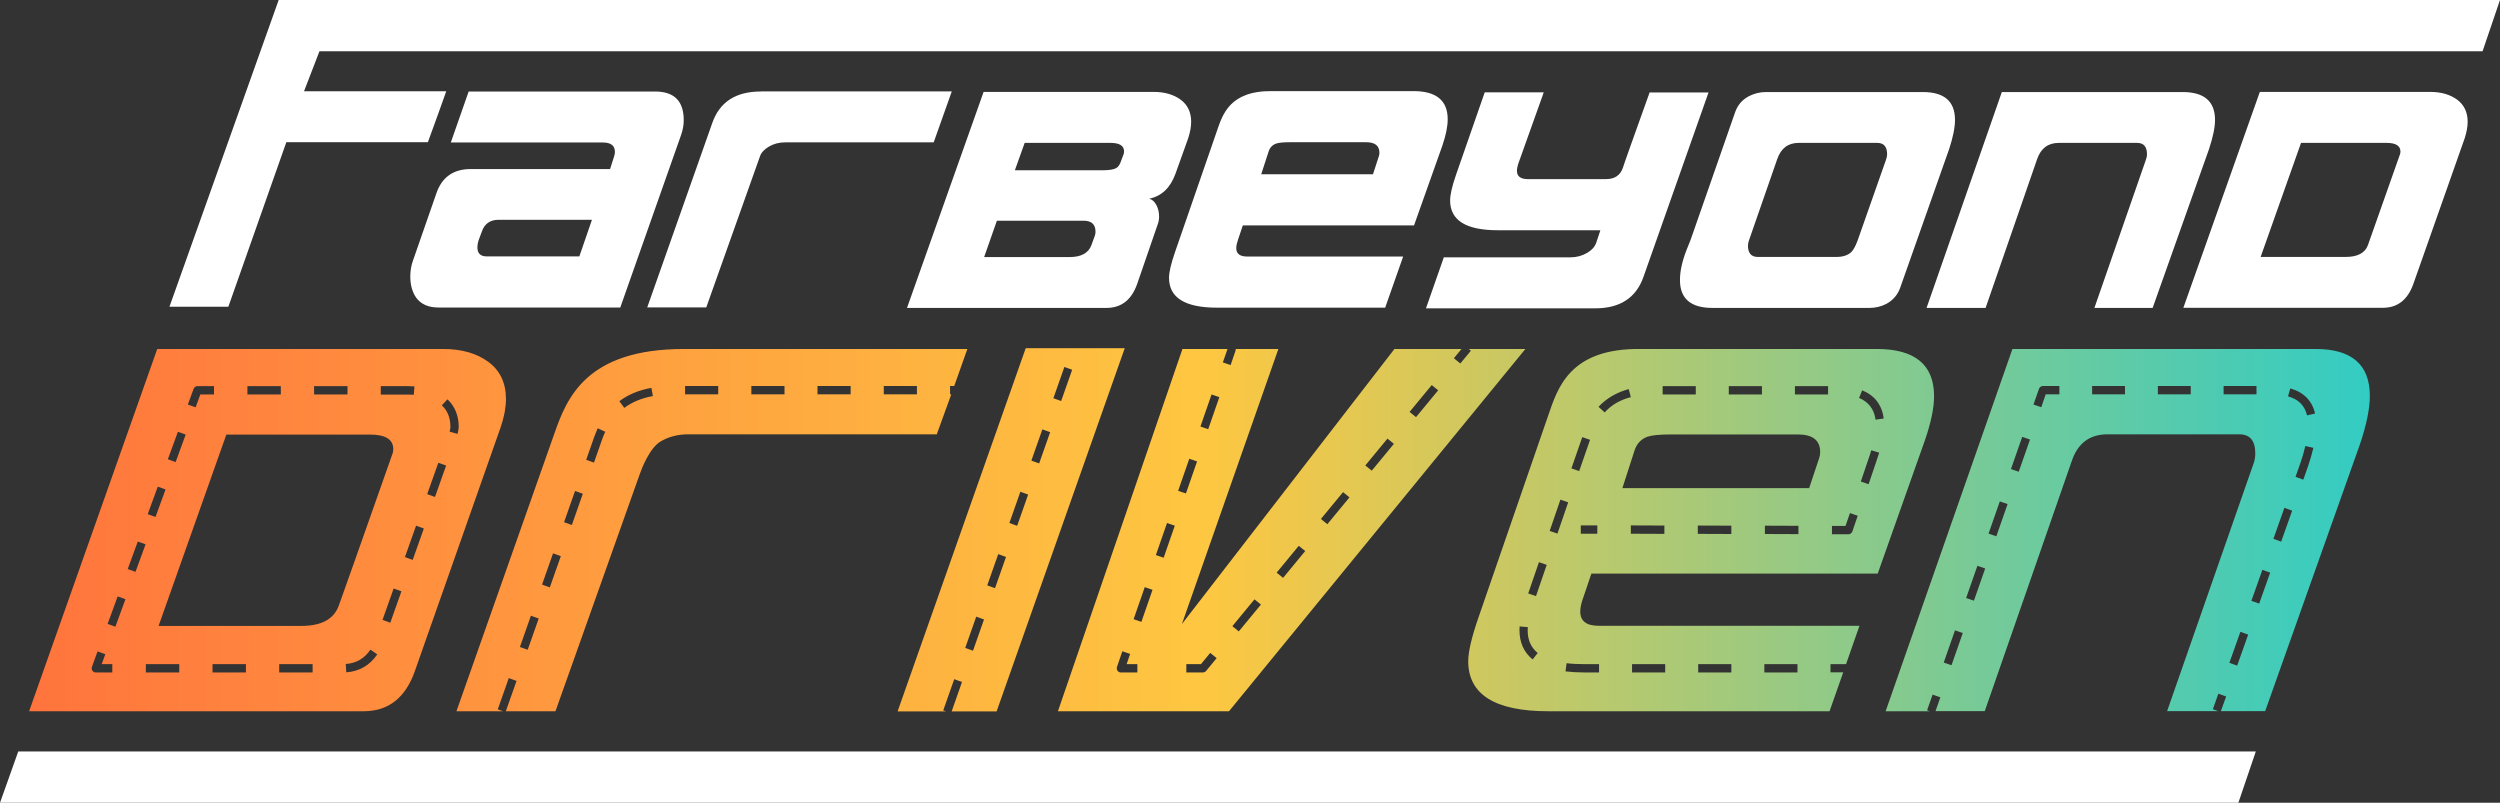 <?xml version="1.0" encoding="utf-8"?>
<!-- Generator: Adobe Illustrator 24.1.2, SVG Export Plug-In . SVG Version: 6.00 Build 0)  -->
<svg version="1.1" id="Layer_1" xmlns="http://www.w3.org/2000/svg" xmlns:xlink="http://www.w3.org/1999/xlink" x="0px" y="0px"
	 viewBox="0 0 1863.3 598.3" style="enable-background:new 0 0 1863.3 598.3;" xml:space="preserve">
<rect x="0" y="0" width="1863.3" height="598.3" fill="#333333" stroke="none"/>
<style type="text/css">
	.st0{fill:url(#SVGID_1_);}
	.st1{fill:#FFFFFF;}
</style>
<linearGradient id="SVGID_1_" gradientUnits="userSpaceOnUse" x1="21.693" y1="394.811" x2="1766.219" y2="394.811">
	<stop  offset="0" style="stop-color:#FF743D"/>
	<stop  offset="0.502" style="stop-color:#FEC741"/>
	<stop  offset="1" style="stop-color:#33CCC3"/>
</linearGradient>
<path class="st0" d="M1094.7,260.1l1.6,1.3l-7.9,9.5l-4.8-3.9l5.7-6.9h-50l-158.4,205l71.9-205h-32.6l1,0.3l-4,11.7l-5.8-2l3.5-10
	h-33.6l-92.8,270H916l220.9-270H1094.7z M903,294l5.8,2l-8.3,23.9l-5.8-2L903,294z M847.7,501.2h-12.3c-1,0-1.9-0.5-2.5-1.3
	c-0.6-0.8-0.7-1.9-0.4-2.8l4-11.7l5.8,2l-2.6,7.6h8V501.2z M850.7,463.5l-5.8-2l8.3-23.9l5.8,2L850.7,463.5z M867.3,415.7l-5.8-2
	l8.3-23.9l5.8,2L867.3,415.7z M886.4,341.9l5.8,2l-8.3,23.9l-5.8-2L886.4,341.9z M898.9,500.1c-0.6,0.7-1.5,1.1-2.4,1.1h-12.3V495
	h10.9l6.9-8.4l4.8,3.9L898.9,500.1z M923.3,470.6l-4.8-3.9l16.5-20l4.8,3.9L923.3,470.6z M956.3,430.7l-4.8-3.9l16.5-20l4.8,3.9
	L956.3,430.7z M989.3,390.7l-4.8-3.9l16.5-20l4.8,3.9L989.3,390.7z M1022.4,350.8l-4.8-3.9l16.5-20l4.8,3.9L1022.4,350.8z
	 M1055.4,310.9l-4.8-3.9l16.5-20l4.8,3.9L1055.4,310.9z M709,293.9h-0.9v-6.2h3.1l9.8-27.6H509.8c-73.1,0-87.4,36.8-96.6,63l-73,207
	h34.7l-3.9-1.4l8.2-23.3l5.8,2.1l-8,22.6h37l62.6-176.1c1.6-4.7,7.5-20.1,15.8-25c6-3.5,12.8-5.3,20.5-5.3h185.3L709,293.9z
	 M393.3,484.3l-5.8-2.1l8.2-23.3l5.8,2.1L393.3,484.3z M409.8,437.8l-5.8-2.1l8.2-23.3l5.8,2.1L409.8,437.8z M426.2,391.3l-5.8-2.1
	l8.2-23.3l5.8,2.1L426.2,391.3z M448.7,327.7l-6,17.1l-5.8-2.1l6-17.1c0.8-2.2,1.7-4.3,2.6-6.4l5.6,2.6
	C450.2,323.7,449.4,325.7,448.7,327.7z M465.3,304l-3.7-5c6.6-4.9,14.6-8.3,23.9-9.9l1.1,6.1C478.3,296.7,471.2,299.6,465.3,304z
	 M535.3,293.9h-24.7v-6.2h24.7V293.9z M584.7,293.9H560v-6.2h24.7V293.9z M634,293.9h-24.7v-6.2H634V293.9z M683.4,293.9h-24.7v-6.2
	h24.7V293.9z M764.5,259.5L669,530.2h36l-2-0.7l8.2-23.3l5.8,2.1l-7.7,21.9h33.5l95.5-270.7H764.5z M725.2,485l-5.8-2.1l8.2-23.3
	l5.8,2.1L725.2,485z M741.6,438.4l-5.8-2.1l8.2-23.3l5.8,2.1L741.6,438.4z M758.1,391.9l-5.8-2.1l8.2-23.3l5.8,2.1L758.1,391.9z
	 M774.5,345.4l-5.8-2.1l8.2-23.3l5.8,2.1L774.5,345.4z M785.1,296.8l8.2-23.3l5.8,2.1l-8.2,23.3L785.1,296.8z M1725.9,260.1h-226
	l-94.5,270h32.8l-1.9-0.7l4.1-11.7l5.8,2l-3.6,10.3h36.7l64.7-186c4.5-13.6,13.4-20.3,26.8-20.3h98.2c7.9,0,11.9,4.7,11.9,14.2
	c0,2.3-0.3,4.5-1,6.8l-64.7,185.3h38l-3.9-1.4l4.1-11.6l5.8,2.1l-3.9,10.9h33l70.5-198.5c5-14.7,7.5-26.9,7.5-36.6
	C1766.2,271.8,1752.8,260.1,1725.9,260.1z M1454.5,495.8l-5.8-2l8.4-24l5.8,2L1454.5,495.8z M1471.2,447.7l-5.8-2l8.4-24l5.8,2
	L1471.2,447.7z M1487.9,399.7l-5.8-2l8.4-24l5.8,2L1487.9,399.7z M1504.6,351.6l-5.8-2l8.4-24l5.8,2L1504.6,351.6z M1534.8,293.9
	h-10.1l-3.3,9.6l-5.8-2l4.1-11.7c0.4-1.2,1.6-2.1,2.9-2.1h12.3V293.9z M1583.8,293.9h-24.5v-6.2h24.5V293.9z M1632.8,293.9h-24.5
	v-6.2h24.5V293.9z M1657.3,293.9v-6.2h24.5v6.2H1657.3z M1667.4,496.1l-5.8-2.1l8.2-23.1l5.8,2.1L1667.4,496.1z M1683.8,449.9
	l-5.8-2.1l8.2-23.1l5.8,2.1L1683.8,449.9z M1700.2,403.7l-5.8-2.1l8.2-23.1l5.8,2.1L1700.2,403.7z M1720.4,347l-3.7,10.5l-5.8-2.1
	l3.7-10.5c1.5-4.3,2.7-8.5,3.6-12.5l6,1.4C1723.2,338.1,1721.9,342.5,1720.4,347z M1719.5,309.6c-1.8-7.4-6.4-12-14.2-14.2l1.7-5.9
	c10,2.8,16.2,9.1,18.5,18.7L1719.5,309.6z M1186.1,427.5h213.4l35.2-99.4c4.5-13.1,6.8-24,6.8-32.8c0-23.4-14.2-35.2-42.7-35.2H1223
	c-53.5-0.7-62.1,29.5-69.1,49.6l-52.1,150.9c-5,14.5-7.5,25.2-7.5,32.2c0,24.8,19.9,37.3,59.6,37.3h209.7l10.2-29h-9.5V495h11.6
	l10-28.6h-194.5c-9,0-13.6-3.5-13.6-10.6c0-3,0.8-6.6,2.4-10.9L1186.1,427.5z M1142.3,491.5c-6.5-5.3-9.8-12.6-9.8-21.8
	c0-0.9,0-1.8,0.1-2.8l6.1,0.5c-0.1,0.8-0.1,1.6-0.1,2.3c0,7.4,2.5,12.9,7.5,17L1142.3,491.5z M1144.8,444.3l-5.8-2l8-23.3l5.8,2
	L1144.8,444.3z M1240.5,397.9l-25-0.1l0-6.2l25,0.1L1240.5,397.9z M1290.4,398l-25-0.1l0-6.2l25,0.1L1290.4,398z M1340.4,398.1
	l-25-0.1l0-6.2l25,0.1L1340.4,398.1z M1398.1,345l-5.4,15.9l-5.8-2l5.4-15.9c0.9-2.5,1.7-5,2.4-7.4l5.9,1.8
	C1399.8,339.9,1399,342.5,1398.1,345z M1387.9,290.9c9.3,3.8,14.7,10.8,16.1,21l-6.1,0.9c-1.1-7.9-5.2-13.2-12.3-16.2L1387.9,290.9z
	 M1365.4,392l10.1,0l3.3-9.6l5.8,2l-4,11.7c-0.4,1.2-1.6,2.1-2.9,2.1h0l-12.3,0L1365.4,392z M1337.8,287.8h24.7v6.2h-24.7V287.8z
	 M1288.5,287.8h24.7v6.2h-24.7V287.8z M1239.2,287.8h24.7v6.2h-24.7V287.8z M1227.8,325.5c3.4-1.1,9.1-1.7,17.3-1.7h94.9
	c11.1,0,16.6,4.4,16.6,13.1c0,1.6-0.2,3-0.7,4.4l-7.5,22.5h-139.2l9.1-28.2C1219.9,330.7,1223.1,327.3,1227.8,325.5z M1213.9,290
	l1.6,6c-8.1,2.1-14.5,5.8-19.5,11.4l-4.6-4.2C1197.3,296.9,1204.8,292.5,1213.9,290z M1155,395.7l8-23.3l5.8,2l-8,23.3L1155,395.7z
	 M1315,495h24.7v6.2H1315V495z M1265.7,495h24.7v6.2h-24.7V495z M1216.4,495h24.7v6.2h-24.7V495z M1181,495h10.8v6.2H1181
	c-5.1,0-9.9-0.3-14.2-0.8l0.8-6.1C1171.6,494.8,1176.1,495,1181,495z M1177,351.1l-5.8-2l8.1-23.3l5.8,2L1177,351.1z M1178.2,391.6
	l12.3,0l0,6.2l-12.3,0L1178.2,391.6z M377.1,297.4c0-12-4.4-21.2-13-27.6c-8.7-6.4-19.9-9.7-33.7-9.7H117.2l-95.5,270H271
	c18.5,0,31.3-10,38.3-30.2l64-181.9C375.8,310.6,377.1,303.7,377.1,297.4z M283.8,287.8h20.5c1.6,0,3.1,0.1,4.6,0.2l-0.5,6.2
	c-1.3-0.1-2.7-0.1-4.1-0.1h-20.5V287.8z M234.1,287.8h24.9v6.2h-24.9V287.8z M184.4,287.8h24.9v6.2h-24.9V287.8z M144.3,289.8
	c0.4-1.2,1.6-2,2.9-2h12.3v6.2h-10.2l-3.5,9.6l-5.8-2.1L144.3,289.8z M132.6,321.8l5.8,2.1l-7.5,20.5l-5.8-2.1L132.6,321.8z
	 M117.6,362.7l5.8,2.1l-7.5,20.5l-5.8-2.1L117.6,362.7z M83.8,501.2H71.4c-1,0-2-0.5-2.5-1.3c-0.6-0.8-0.7-1.9-0.4-2.8l4.2-11.6
	l5.8,2.1l-2.7,7.4h7.9V501.2z M86,467.1l-5.8-2.1l7.5-20.5l5.8,2.1L86,467.1z M101,426.2l-5.8-2.1l7.5-20.5l5.8,2.1L101,426.2z
	 M133.6,501.2h-24.9V495h24.9V501.2z M183.3,501.2h-24.9V495h24.9V501.2z M233,501.2h-24.9V495H233V501.2z M252.4,451.6
	c-3.6,9.9-12.9,14.9-27.8,14.9H118.2l50.5-142.6h107.1c11.5,0,17.3,3.6,17.3,10.8c0,0.9-0.1,1.8-0.3,2.7
	c-24.4,69.3-37.2,105.5-38.3,108.4L252.4,451.6z M258.1,501.1l-0.4-6.2c7.9-0.6,13.9-4.1,18.4-10.7l5.1,3.5
	C275.6,495.9,267.9,500.4,258.1,501.1z M290.9,464.1l-5.8-2.1l8.3-23.4l5.8,2.1L290.9,464.1z M307.6,417.3l-5.8-2.1l8.3-23.4
	l5.8,2.1L307.6,417.3z M324.2,370.4l-5.8-2.1l8.3-23.4l5.8,2.1L324.2,370.4z M341,323.4l-5.9-1.7c0.5-1.9,0.6-2.9,0.6-3.4
	c0-6.9-2.1-12.2-6.4-16.2l4.2-4.5c5.5,5.2,8.4,12.2,8.4,20.7C341.8,319.7,341.6,321.3,341,323.4z"/>
<path class="st1" d="M1863.3,0l-13,38.2H238.1l-11.5,29.8h106c-2.8,7.9-7.3,20.6-13.7,38H213.4l-43.2,122.6h-43.9L207.7,0H1863.3z
	 M509.6,89.6c0-14.3-7.1-21.4-21.4-21.4H349.3l-13.3,38h113.2c6.1,0,9.1,2.3,9.1,7c0,1.1-0.2,2.2-0.6,3.4l-3,9.4H350.8
	c-12.9,0-21.5,6.1-25.6,18.2l-17.4,50c-1.3,3.6-2,7.6-2,11.9c0,6.3,1.5,11.6,4.4,15.8c3.6,4.9,9.2,7.3,16.6,7.3h135.5l45.4-128.8
	C508.9,96.9,509.6,93.3,509.6,89.6z M431.8,191.1h-69.1c-4.6,0-6.9-2.3-6.9-6.8c0-1.5,0.3-3.1,0.8-4.9l2.6-7c2-5.7,6.2-8.6,12.5-8.6
	h69.5L431.8,191.1z M567,68.2c-18.6,0-30.6,7.8-36.1,23.4l-48.5,137.5h44l40-112.5c0.9-2.8,3.2-5.3,6.8-7.4
	c3.6-2.1,7.6-3.1,12.2-3.1h110.5l13.5-38H567z M887.8,90.8c0-7.1-2.6-12.6-7.8-16.5c-5.2-3.8-11.9-5.8-20.1-5.8H733.1L676,229.5
	h148.6c11.2,0,18.8-6,23-18l15.3-44.4c0.7-1.9,1-3.8,1-5.7c0-3.2-0.7-6.1-2.1-8.7c-1.4-2.6-3.2-4.1-5.3-4.6
	c9.3-1.9,15.8-8.1,19.6-18.6l9.5-26.5C887,98.6,887.8,94.5,887.8,90.8z M813.5,182.6c-2.2,6-7.6,9-16.4,9h-63.6l9.5-27.1h64.6
	c5.9,0,8.9,2.7,8.9,8.1c0,1-0.1,1.9-0.4,2.8L813.5,182.6z M835.5,120.1c-0.8,2.5-2,4.3-3.6,5.2c-2,1.1-5.4,1.6-10.1,1.6h-65.4
	l7.3-20.4h64c6.7,0,10.1,2.1,10.1,6.4c0,0.5-0.1,1.1-0.2,1.6L835.5,120.1z M1229.6,68.6c-12.8,35.7-19.5,54.5-20,56.4
	c-1.9,5.6-6.1,8.5-12.5,8.5h-58.4c-5.4,0-8.1-2.1-8.1-6.2c0-1.7,0.5-3.9,1.4-6.4l18.6-52.1h-44l-21.4,61.5c-3,8.6-4.4,15-4.4,19.1
	c0,14.8,11.8,22.2,35.5,22.2h76.5l-3.2,9.6c-1.1,2.9-3.3,5.3-6.7,7.3c-3.8,2.2-7.9,3.3-12.5,3.3h-94.3l-13.3,38H1189
	c18.4,0,30.4-7.8,35.9-23.4l48.5-137.5H1229.6z M1457.1,89.4c0-13.9-8-20.8-24-20.8h-116.9c-4.6,0-8.9,1.1-12.9,3.2
	c-5,2.7-8.3,6.7-10.1,11.9l-33.1,94.9l-3.4,8.5c-3.1,8.2-4.6,15.4-4.6,21.6c0,13.9,8.1,20.8,24.2,20.8h116.9c4.6,0,8.8-1,12.7-3
	c5-2.7,8.4-6.7,10.3-11.9l36.5-103.4C1455.6,102.4,1457.1,95.1,1457.1,89.4z M1384.4,179.6c-1.5,3.9-3,6.7-4.6,8.3
	c-2.6,2.4-6.3,3.6-11.1,3.6h-58.6c-4.8,0-7.3-2.8-7.3-8.3c0-1.5,0.3-2.9,0.8-4.2l21-60.4c2.8-8.1,8.1-12.1,16-12.1h58.6
	c4.8,0,7.3,2.8,7.3,8.5c0,1.3-0.3,2.7-0.8,4L1384.4,179.6z M1650.9,89.4c0-13.9-8.1-20.8-24.2-20.8h-134.7l-56.1,160.9h44
	l38.4-110.9c2.8-8.1,8.2-12.1,16.2-12.1h58.4c4.8,0,7.3,2.8,7.3,8.5c0,1.3-0.3,2.7-0.8,4l-38.4,110.5h43.4l42-118.3
	C1649.3,102.4,1650.9,95.1,1650.9,89.4z M1839.2,90.8c0-7.1-2.6-12.6-7.8-16.5c-5.2-3.8-11.9-5.8-20.1-5.8h-127l-57,160.9H1776
	c11,0,18.6-6,22.8-18l38.2-108.4C1838.4,98.6,1839.2,94.5,1839.2,90.8z M1766.1,179.2l-1.2,3.4c-2.1,5.9-7.7,8.9-16.6,8.9h-63.4
	l30.1-85h63.8c6.9,0,10.3,2.2,10.3,6.5c0,0.5-0.1,1.1-0.2,1.6C1774.4,155.9,1766.7,177.5,1766.1,179.2z M1079,88.9
	c0-14-8.5-21-25.5-21H948.3c-32-0.4-37.1,17.7-41.3,29.7l-31.2,90.2c-3,8.6-4.5,15.1-4.5,19.2c0,14.9,11.9,22.3,35.7,22.3h125.4
	l13.4-38.1H929.5c-5.4,0-8.1-2.1-8.1-6.3c0-1.8,0.5-3.9,1.4-6.5l3.5-10.4h127.6l21.1-59.4C1077.7,100.7,1079,94.2,1079,88.9z
	 M1023.3,129.9H940l5.5-16.9c0.9-2.9,2.8-5,5.7-6c2-0.7,5.5-1,10.3-1h56.7c6.6,0,9.9,2.6,9.9,7.8c0,0.9-0.1,1.8-0.4,2.6
	L1023.3,129.9z M13.6,560.1L0,598.3h44h178.7h1445.6l13-38.2H13.6z"/>
</svg>
